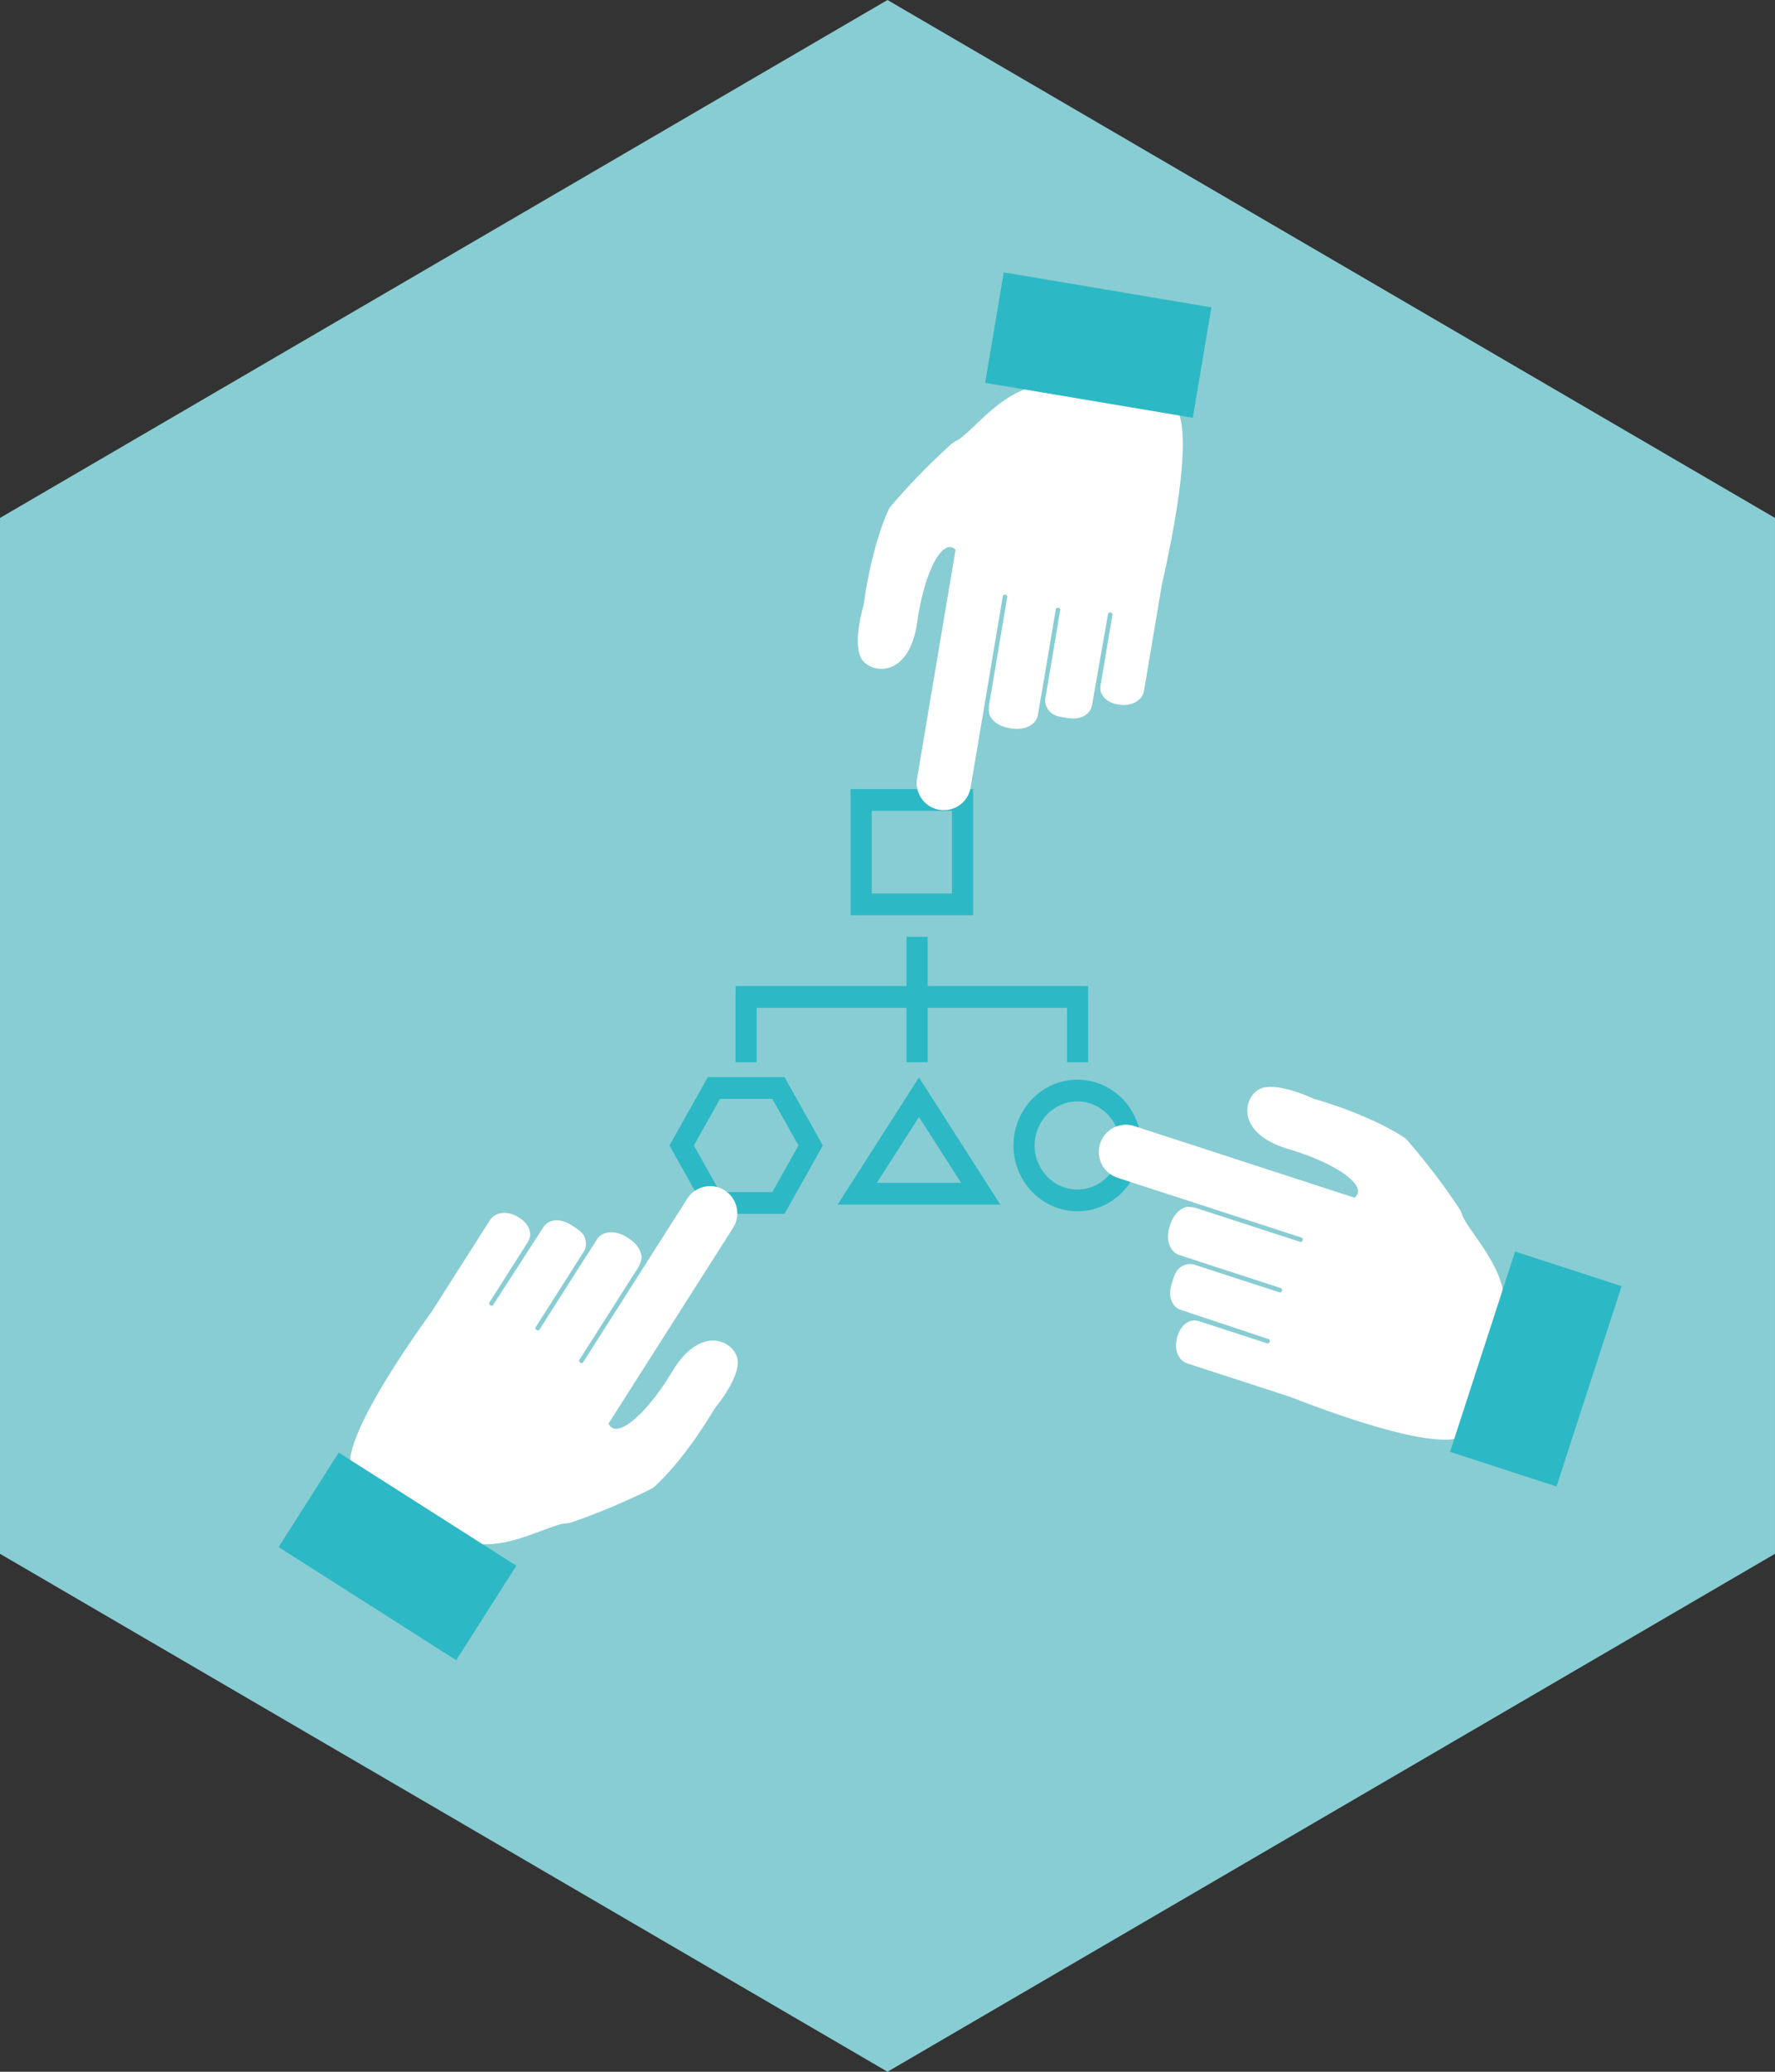 <svg xmlns="http://www.w3.org/2000/svg" xml:space="preserve" style="enable-background:new 0 0 255.12 297.64" viewBox="0 0 255.12 297.64">
    <rect x="0" y="0" width="255.12" height="297.64" fill="#333333" stroke="none"/>
    <path d="M127.56 0 .001 74.409v148.819l127.559 74.41 127.559-74.41V74.409z" style="fill:#88cdd3"/>
    <path d="M108.752 152.608h-3.036v-9.477h.01v-1.466h24.567v-7.082h3.036v7.082H156.4v1.466h.001v9.477h-3.036v-7.818H133.33v7.818h-3.036v-7.818h-21.541v7.818zm2.252 18.654h-7.516l-3.756-6.698 3.756-6.698h7.516l3.758 6.698-3.758 6.698zm-9.268-16.519-5.511 9.822 5.511 9.822h11.021l5.51-9.822-5.51-9.822h-11.021zm53.118 16.148c-3.391 0-6.148-2.838-6.148-6.326 0-3.49 2.758-6.328 6.148-6.328 3.391 0 6.148 2.838 6.148 6.328 0 3.488-2.757 6.326-6.148 6.326m0-15.779c-5.065 0-9.186 4.24-9.186 9.453 0 5.211 4.121 9.451 9.186 9.451 5.064 0 9.184-4.24 9.184-9.451 0-5.213-4.12-9.453-9.184-9.453m-28.823 14.822 6.054-9.46 6.057 9.46h-12.111zm-5.636 3.123h23.382l-11.693-18.264-11.689 18.264zm16.437-44.694h-11.538V116.49h11.538v11.873zm3.036-14.998h-17.611v18.122h17.611v-18.122z" style="fill:#2db8c5"/>
    <path d="m185.388 200.666-14.701-4.779c-1.363-.443-2.042-2.087-1.443-3.932.352-1.081.883-1.747 1.7-2.107.767-.339 1.643.045 1.643.045l9.553 3.105c.138.045.295-.055.35-.227.056-.17-.012-.342-.15-.387l-12.586-4.186c-1.296-.421-1.964-1.883-1.33-3.833.394-1.211.623-2.185 1.879-2.635.859-.307 1.517.011 1.517.011l12.09 3.931c.137.046.297-.06.351-.226.055-.17-.012-.344-.151-.388l-12.121-3.941c.02.006.045.002.065.01l-2.553-.83c-1.364-.444-2.026-2.144-1.359-4.195.422-1.297 1.081-2.253 2.25-2.666.335-.117 1.317.047 1.317.047l15.172 4.934c.139.044.296-.055.351-.227.055-.17-.014-.342-.151-.387l-15.167-4.93-3.819-1.241-7.466-2.428a3.903 3.903 0 1 1 2.413-7.424l31.644 10.288c2.055-1.589-2.412-4.89-9.526-6.997-7.111-2.107-6.65-6.816-4.445-8.422s8.033 1.176 8.033 1.176c9.176 2.694 13.31 5.763 13.31 5.763s3.92 4.352 7.634 9.974c.26.389.413.744.487 1.062 1.325 3.026 7.54 8.725 5.689 14.935-2.262 7.595-5.472 16.548-5.472 16.548s-1.548 3.653-25.008-5.441z" style="fill:#fff"/>
    <path d="M205.618 188.631h30.263v16.092h-30.263z" style="fill:#2db8c5" transform="rotate(-71.994 220.745 196.682)"/>
    <path d="m167 83.969-2.567 15.243c-.238 1.413-1.765 2.326-3.677 2.005-1.121-.19-1.858-.617-2.334-1.372-.448-.708-.197-1.631-.197-1.631l1.668-9.905c.024-.143-.098-.284-.276-.313-.176-.031-.336.062-.36.205l-2.292 13.064c-.226 1.344-1.574 2.219-3.596 1.879-1.256-.212-2.253-.295-2.883-1.471-.43-.805-.212-1.502-.212-1.502l2.112-12.537c.025-.143-.103-.285-.275-.314-.177-.03-.338.062-.362.206l-2.117 12.569c.003-.021-.004-.045 0-.066l-.446 2.647c-.238 1.414-1.823 2.319-3.95 1.961-1.345-.227-2.387-.738-2.968-1.834-.165-.314-.147-1.31-.147-1.31l2.65-15.732c.023-.144-.097-.284-.276-.314-.177-.029-.337.064-.361.206l-2.648 15.726-.667 3.96-1.304 7.742a3.903 3.903 0 1 1-7.697-1.295l5.527-32.813c-1.874-1.799-4.483 3.104-5.522 10.451-1.04 7.343-5.765 7.58-7.677 5.634-1.913-1.945-.017-8.119-.017-8.119 1.317-9.472 3.744-14.012 3.744-14.012s3.729-4.517 8.744-9.016c.347-.315.675-.518.979-.638 2.798-1.755 7.522-8.74 13.937-7.822 7.845 1.121 17.172 2.981 17.172 2.981s3.843.995-1.705 25.537z" style="fill:#fff"/>
    <path d="M149.813 34.445h16.092v30.263h-16.092z" style="fill:#2db8c5" transform="rotate(-80.444 157.857 49.58)"/>
    <path d="m62.1 188.36 8.301-13.04c.769-1.209 2.531-1.455 4.168-.414.958.611 1.471 1.292 1.615 2.172.137.827-.454 1.579-.454 1.579l-5.394 8.474c-.078.122-.02.3.133.396.15.097.334.074.412-.049l7.198-11.14c.732-1.15 2.314-1.431 4.044-.33 1.074.684 1.96 1.15 2.082 2.478.083.909-.39 1.466-.39 1.466l-6.827 10.724c-.079.122-.016.302.131.396.151.096.336.074.414-.049l6.845-10.752c-.011.018-.014.043-.026.061l1.442-2.265c.77-1.21 2.582-1.426 4.402-.268 1.151.733 1.911 1.609 2.019 2.845.03.354-.375 1.264-.375 1.264l-8.568 13.458c-.078.124-.021.3.132.397.151.096.335.072.413-.049l8.564-13.453 2.156-3.388 4.216-6.623a3.903 3.903 0 1 1 6.585 4.191l-17.87 28.07c1.025 2.387 5.337-1.113 9.156-7.475 3.817-6.358 8.262-4.736 9.266-2.2s-3.146 7.484-3.146 7.484c-4.902 8.212-8.906 11.447-8.906 11.447s-5.194 2.708-11.565 4.899c-.442.155-.823.214-1.15.206-3.261.527-10.332 5.121-15.882 1.777-6.789-4.088-14.655-9.433-14.655-9.433s-3.153-2.412 11.514-22.856z" style="fill:#fff"/>
    <path d="M49.08 208.465h16.092v30.263H49.08z" style="fill:#2db8c5" transform="rotate(-57.52 57.13 223.596)"/>
</svg>
